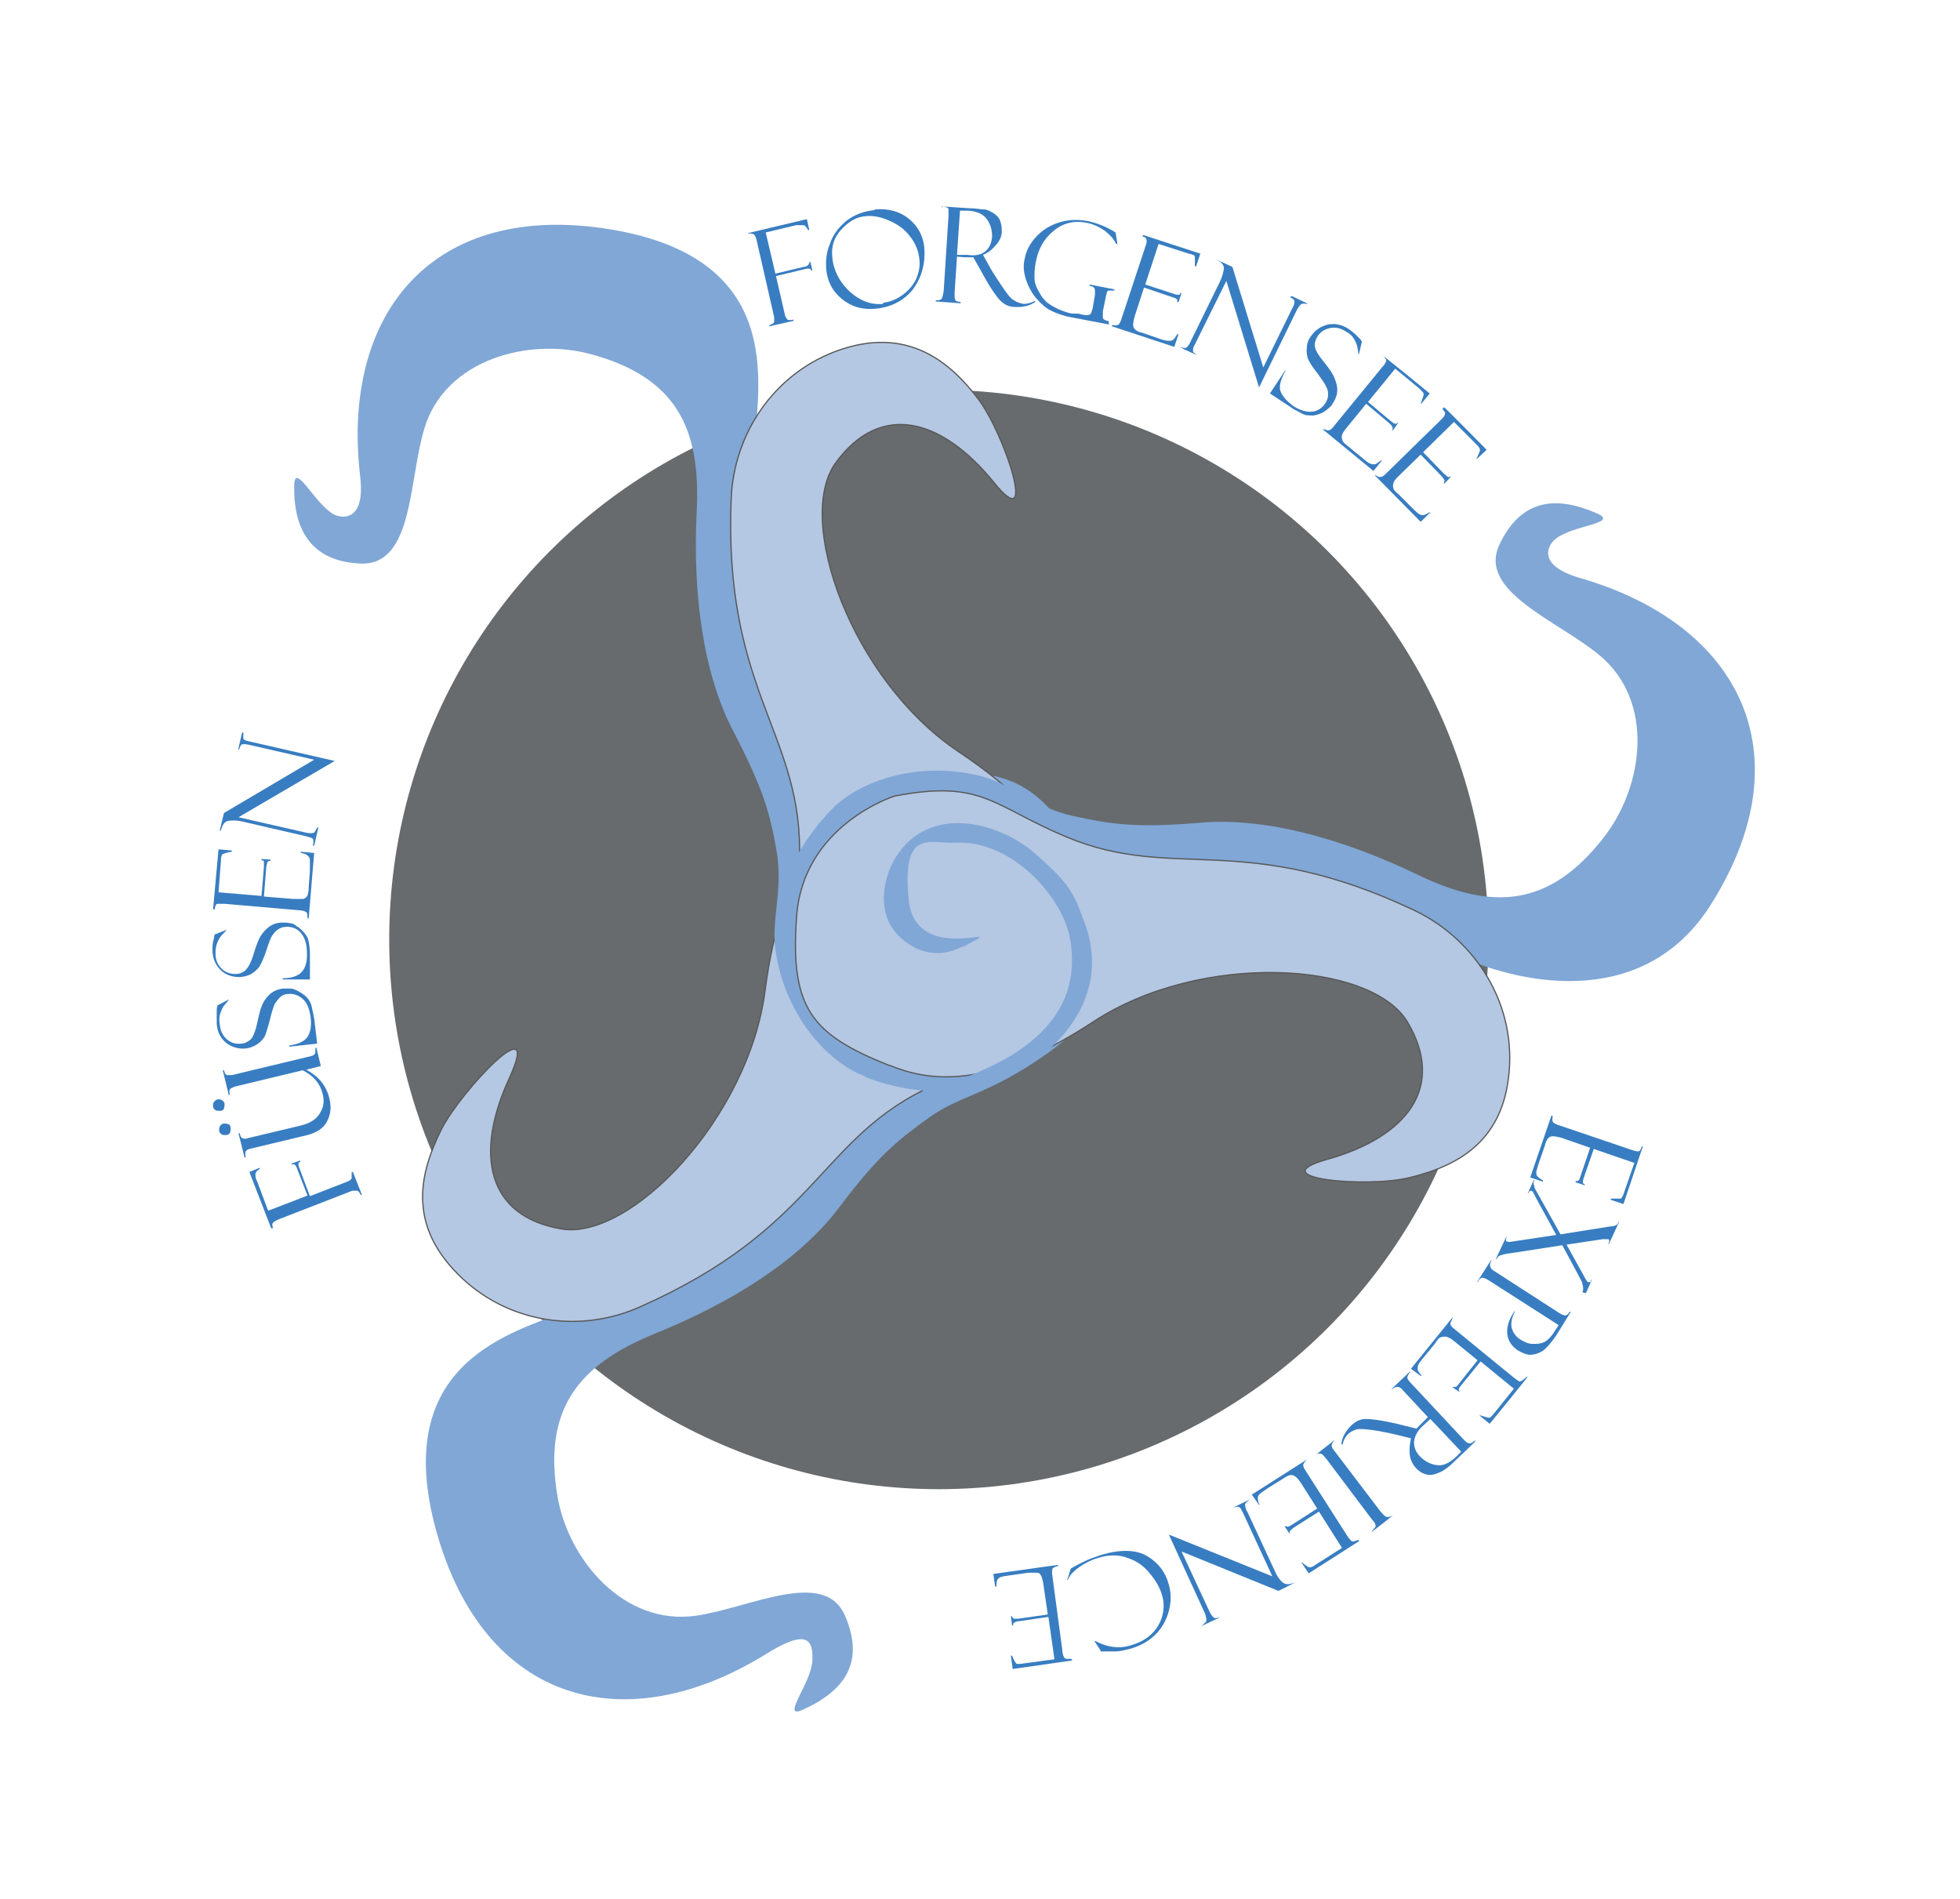 <?xml version="1.0" encoding="UTF-8"?>
<svg id="Ebene_1" xmlns="http://www.w3.org/2000/svg" version="1.1" viewBox="0 0 323.8 313.7">
  <!-- Generator: Adobe Illustrator 29.2.0, SVG Export Plug-In . SVG Version: 2.1.0 Build 108)  -->
  <defs>
    <style>
      .st0 {
        fill: #fff;
      }

      .st1 {
        fill: #b4c7e3;
        stroke: #575756;
        stroke-miterlimit: 10;
        stroke-width: .2px;
      }

      .st1, .st2 {
        fill-rule: evenodd;
      }

      .st2 {
        fill: #80a7d6;
      }

      .st3 {
        fill: #676b6e;
      }

      .st4 {
        fill: #387dc1;
      }
    </style>
  </defs>
  <rect class="st0" width="323.8" height="313.7"/>
  <g>
    <circle class="st3" cx="155.1" cy="155.2" r="90.8"/>
    <path class="st2" d="M180.9,155.6c.5,7.1,1.8,11.6-8,18.5s-14.1,6.7-19.4,10.5c-5.3,3.8-8.6,6.5-14.9,14.9-6.6,8.7-17.6,15.6-30.4,20.8-12.8,5.2-18.5,12.6-16.1,26.9,1.8,10.5,11,21.4,22.9,19.7,8.9-1.3,21.2-7.9,24.6,0s-.3,12.5-6.9,15.5c-3.9,1.8,1.3-4.3,1.5-8s-1-5.3-7.6-1.2c-23.4,14.5-46.6,8.1-54.5-20.2s13.1-32.9,21.3-36.4c26.3-11.2,30.7-20.3,35.1-24.6,4.4-4.3,6.9-17.1,7.6-24.2.8-7.1-8-26.4,11.6-36.4s31.6,2,33.3,24.1Z"/>
    <path class="st1" d="M142.8,133.4c-5.9,3.1-13.7,9.2-16.4,30.2-2.7,21.1-22.3,41.4-33.7,39.4-12.3-2.1-14.3-12.4-8.6-24.8s-8,2-11.2,8.4c-3.5,7.1-5.9,15.9,3.6,24.7,8,7.4,19.6,8.9,29.2,4.6,28.7-12.7,29.5-27.1,46.8-35.8,11.9-6,16.3-4.3,23.7-17.2,0,0,6.3-14.5-4.6-25.2-6.3-6.2-16.4-10.8-28.6-4.4Z"/>
    <path class="st2" d="M142.9,177.8c-6.6-2.5-13.4-10.6-14.8-21-.7-4.9,1.3-9.8.2-16.2s-2.3-10.5-7.2-19.9-6.7-22.5-6-36.3c.7-13.8-3.5-22.1-17.5-25.9-10.3-2.8-24.1.9-27.5,12.3-2.6,8.6-1.8,22.5-10.4,22.3-8.3-.3-11.2-5.6-11.1-12.8,0-4.3,3.4,3,6.6,4.7,1.2.6,5.2,1.3,4.3-6.3-3.2-27.4,12.4-45.6,41.4-40.8s24.2,25.8,23.9,34.7c-1,28.6,5.4,36.4,7.4,42.2,2,5.8,12.6,13.5,18.7,17.2,6.1,3.7,27.3,4,28,26,.5,14.7-15.2,27.8-36,19.9Z"/>
    <path class="st1" d="M178.2,152.4c-.1-6.7-2.1-16.4-19.8-28.2s-27.2-38.4-20.3-47.8c7.4-10.1,17.5-7.3,26.1,3.3,7.4,9.2,1.8-8-2.6-13.8s-11.6-12.4-23.7-7.8c-10.2,3.9-16.6,13.6-17.1,24.1-1.3,31.3,11.1,38.5,11.3,57.8s-3.4,16.5,4.9,28.8c0,0,10.2,12,24.6,7.1,8.4-2.9,17-9.9,16.7-23.7Z"/>
    <path class="st2" d="M137.3,133.8c4.9-5.1,15-8.2,25.1-5.5,4.8,1.3,8.5,5.1,14.9,6.5,6.4,1.4,10.6,2,21.1,1.1s23.4,2.6,35.8,8.6,21.8,5.3,30.7-6.1c6.6-8.4,8.6-22.5-.7-30.2-6.9-5.7-20.1-10.5-16.5-18.2s9.5-8.1,16.1-5.2c3.9,1.7-4.1,1.9-6.9,4.3-1.1.9-3.2,4.3,4.2,6.4,26.5,7.7,37.2,29.2,21.5,54-11.6,18.3-33.2,12.3-41.3,8.5-26-12.1-35.6-9.2-41.8-9.6-6.1-.4-17.3,6.4-23.1,10.6-5.8,4.2-14.3,23.6-34.8,15.7-13.7-5.3-19.7-24.8-4.3-40.9Z"/>
    <path class="st1" d="M147,176c6.2,2.5,15.9,4.4,33.6-7.2,17.8-11.7,45.9-10,51.9,0,6.4,10.7,0,19-13.2,22.7-11.4,3.2,6.7,4.8,13.7,3,7.7-1.9,15.9-5.9,16.4-18.8.4-10.9-6.1-20.6-15.5-25.2-28.3-13.5-39.8-4.8-57.6-12.2-12.3-5.1-13.9-9.6-28.5-6.8,0,0-15.1,4.7-16.2,19.9s2.5,19.5,15.3,24.6Z"/>
    <path class="st2" d="M159.1,156.4c9.2-4.8-7.9,3.8-9-7.9s3.4-9.1,7.7-9.3c9.5-.5,17.9,9.2,19,16,2.5,14.7-11,21.4-24.6,25.1l17.2-4s15.5-8.8,9.7-24.1c-1.7-4.4-2-5.9-8.1-11.2s-17.5-8.2-23,.6c-2,3.2-3.1,8.4-.3,12.1,1.9,2.5,6.2,5.3,11.2,2.7Z"/>
    <g>
      <path class="st4" d="M271.2,189.4h.2c0,0-3.2,9.5-3.2,9.5l-2.1-.7v-.2c.9,0,1.4,0,1.6,0s.4-.4.6-1l1.7-4.9-6.7-2.3-1.6,4.6c-.2.5-.2.8-.2.9,0,.2.1.3.3.3v.2c0,0-1.5-.5-1.5-.5v-.2c.3,0,.4,0,.5-.1s.2-.3.3-.7l1.6-4.7-4.6-1.6c-.7-.2-1.2-.3-1.6-.3-.4,0-.6.2-.8.4-.2.3-.4.7-.5,1.2l-.9,2.6c-.3.8-.4,1.4-.5,1.6,0,.3,0,.5.1.7.1.2.5.5,1,.8v.2c0,0-2.1-.7-2.1-.7l3.5-10.2h.2c0,.4-.1.7,0,.9,0,.2.3.4.8.6l12.1,4.1c.5.2,1,.3,1.2.3.3,0,.5-.3.6-.8Z"/>
      <path class="st4" d="M261.5,213.5h-.1c.2-.4.2-.9,0-1.4,0,0,0,0,0,0,0,0,0,0,0,0h0c0-.2,0-.2,0-.2h0c0-.1-3.3-6.2-3.3-6.2l-8.4,1.3c-1,.1-1.6.3-1.9.4s-.5.4-.6.6h-.1c0,0,1.7-3.6,1.7-3.6h.1c-.2.4-.1.6,0,.7.2,0,.5.1.9,0l7.3-1.1-3.5-6.4s0-.1-.2-.4c-.1-.3-.3-.5-.4-.5s-.4,0-.5.4h-.1c0,0,1-2.2,1-2.2h.1c-.2.4-.2.7,0,1.1v.2c0,0,4.3,7.7,4.3,7.7l8.2-1.3c0,0,.3,0,.7-.1.4-.1.6-.3.7-.7h.1c0,0-1.7,3.7-1.7,3.7h-.1c.2-.5.2-.7,0-.8-.2,0-.5,0-.9,0l-6,.9,3.1,5.6s0,.1.2.3c.1.2.2.3.3.3.1,0,.2,0,.3,0s.1-.2.2-.4h.1c0,0-1,2.2-1,2.2Z"/>
      <path class="st4" d="M259.4,216.7h.1c0,0-2.4,3.9-2.4,3.9-.9,1.3-1.7,2.2-2.3,2.6-.7.4-1.4.6-2,.6-.6,0-1.3-.3-2-.7-1.1-.7-1.7-1.7-1.8-2.8s.3-2.4,1.2-3.7h.1c-.5.9-.7,1.8-.6,2.6.2.9.7,1.6,1.5,2.1.7.4,1.3.7,2,.7.7,0,1.3,0,1.9-.3s1.2-.9,1.8-1.9l.6-.9-11.4-7.3c-.6-.4-1.1-.6-1.3-.5-.2,0-.5.3-.7.7h-.1c0,0,2.3-3.6,2.3-3.6h.1c-.4.7-.3,1.2.2,1.6l11,7.1c.5.3.8.4,1,.4.2,0,.5-.2.7-.6Z"/>
      <path class="st4" d="M252.3,227.4h.1c0,.1-6.3,7.8-6.3,7.8l-1.7-1.4h.1c.8.2,1.2.4,1.5.4.2,0,.5-.3.8-.7l3.3-4.1-5.5-4.5-3.1,3.8c-.3.4-.5.6-.5.8,0,.2,0,.3.2.4h-.1c0,.1-1.2-.8-1.2-.8h.1c.2,0,.3,0,.5,0,.1,0,.3-.2.5-.5l3.1-3.9-3.8-3.1c-.6-.5-1-.7-1.4-.8-.3,0-.6,0-.9.1s-.6.5-.9,1l-1.8,2.2c-.6.7-.9,1.1-1,1.4-.1.2-.1.5-.1.7,0,.2.3.6.7,1.1h-.1c0,.1-1.7-1.2-1.7-1.2l6.8-8.4h.1c-.2.4-.3.7-.4.9,0,.2.1.5.5.8l9.9,8.1c.5.4.8.6,1,.7.2,0,.5-.1.9-.5Z"/>
      <path class="st4" d="M243.7,238h.1c0,.1-3.3,3.2-3.3,3.2-.8.8-1.4,1.3-1.9,1.6-.4.3-.9.5-1.5.7-.6.2-1.1.2-1.7,0s-1-.5-1.5-1c-.5-.6-.9-1.3-1-2.2-.1-.9,0-1.8.2-2.7l-2-.5c-.5-.1-1.6-.4-3.3-.7-1.8-.3-3-.4-3.6-.3-.6.2-1.1.4-1.5.8-.4.4-.7.9-.9,1.7h-.2c.1-1.2.7-2.2,1.7-3.2.7-.6,1.4-1,2.3-1,.9,0,2.7.2,5.6.9,0,0,0,0,0,0l2.8.7,1-1,.9-.9-4.1-4.4c-.3-.4-.6-.6-.9-.6-.2,0-.5,0-.9.4h-.1c0-.1,3-2.9,3-2.9h.1c-.4.5-.5.8-.5,1,0,.2.3.6.7,1l8.6,9.2c.3.3.5.5.8.6.3.1.6,0,1-.4ZM241.4,239.8l-5.1-5.4-1.2,1.1c-1,.9-1.4,1.8-1.5,2.7,0,.9.3,1.7,1,2.4.7.7,1.5,1.2,2.6,1.4s2.1-.2,3.3-1.3l.9-.9Z"/>
      <path class="st4" d="M226.6,253h0c.2-.2.3-.4.5-.6.2-.2.2-.4.1-.6,0-.2-.3-.5-.7-1l-7.3-9.7c-.4-.5-.7-.8-.8-.9-.1,0-.3-.1-.5-.1-.2,0-.4.1-.7.4h0c0-.1,3.4-2.7,3.4-2.7h0c-.4.4-.6.7-.6,1s.2.6.7,1.2l7.3,9.6c.5.6.8.9,1.1,1,.3,0,.6,0,1-.3h0c0,.1-3.4,2.7-3.4,2.7Z"/>
      <path class="st4" d="M224.5,254.4v.2c0,0-8.3,5.3-8.3,5.3l-1.2-1.8h.1c.6.5,1,.8,1.2.8.2,0,.5,0,1-.4l4.4-2.8-3.8-6-4.1,2.6c-.4.3-.6.5-.7.6s0,.3,0,.4h-.1c0,0-.8-1.2-.8-1.2h.1c.1,0,.3.1.4.1.1,0,.4-.1.7-.3l4.2-2.7-2.6-4.1c-.4-.6-.7-1-1-1.2s-.6-.3-.9-.2c-.3,0-.7.3-1.2.6l-2.4,1.5c-.7.5-1.2.8-1.4,1s-.3.4-.3.6c0,.2,0,.7.3,1.2h-.1c0,0-1.2-1.7-1.2-1.7l9.1-5.8h0c-.3.3-.5.6-.6.8,0,.2,0,.5.3.9l6.9,10.8c.3.5.6.8.8,1,.2.1.5,0,1-.2Z"/>
      <path class="st4" d="M201.3,267.3l-2.8,1.3h0c.4-.4.7-.6.8-.8,0-.2,0-.6-.2-1.2l-6-13.1,17.1,6.9-4.9-10.6c-.2-.3-.3-.6-.4-.7s-.3-.2-.4-.2c-.1,0-.4,0-.8.2h0c0-.1,2.8-1.4,2.8-1.4h0c-.5.4-.8.6-.8.8,0,.2,0,.7.4,1.3l4.5,9.7c.4.9.8,1.5,1.3,1.9s1.1.4,2,0h0c0,.1-2.7,1.4-2.7,1.4l-16-6.5,4.7,10.1c.3.5.5.8.8.9.2,0,.5,0,.8-.2h0Z"/>
      <path class="st4" d="M181.8,272.6l-1-1.5h.2c1.9,1,3.8,1.3,5.8.7,2.1-.6,3.6-1.7,4.5-3.2s1.2-3.3.7-5c-.3-1.1-.9-2.3-1.9-3.5-1-1.3-2.2-2.2-3.7-2.7-1.5-.6-3.1-.6-4.8-.1-1.1.3-2.2.8-3.2,1.5s-1.7,1.4-2,2.2h-.1s.6-1.9.6-1.9c1.6-.9,2.7-1.4,3.2-1.6.5-.2,1.2-.4,2-.7,3.2-.9,5.7-.8,7.5.3,1.8,1.1,3,2.7,3.5,4.7.4,1.4.4,2.8,0,4.3-.4,1.5-1.1,2.8-2.2,3.9-1.1,1.1-2.5,1.9-4.3,2.4-.9.2-1.6.4-2.3.4-.7,0-1.2,0-1.7,0h-.8c0,0,0,0,0,0Z"/>
      <path class="st4" d="M177.1,274.1v.2s-9.8,1.4-9.8,1.4l-.3-2.2h.2c.3.8.6,1.2.7,1.3s.5.1,1.1,0l5.2-.7-1-7-4.8.7c-.5,0-.8.2-.9.3-.1.1-.2.2-.1.4h-.2s-.2-1.5-.2-1.5h.2c0,.2.2.3.3.4.1,0,.4,0,.7,0l4.9-.7-.7-4.8c-.1-.7-.2-1.2-.4-1.6s-.4-.5-.7-.5c-.3,0-.8,0-1.4,0l-2.8.4c-.9.1-1.4.2-1.7.3-.2,0-.4.2-.6.4-.1.2-.2.6-.2,1.2h-.2s-.3-2.1-.3-2.1l10.7-1.5v.2c-.3,0-.6.2-.8.3s-.2.5-.2.9l1.7,12.7c0,.6.2,1,.3,1.2.1.2.5.3,1,.2Z"/>
    </g>
    <g>
      <path class="st4" d="M45,202.9h-.2c0,0-3.6-9.3-3.6-9.3l1.7-.7v.2c0,0,0,0,0,0,0,0,0,0,0,0-.5.3-.7.6-.7.9s0,.7.3,1.2l1.8,4.8,6.5-2.5-1.7-4.4c-.1-.4-.3-.6-.4-.7-.1-.1-.3-.1-.5,0v-.2c0,0,1.4-.5,1.4-.5v.2c-.3.1-.4.4-.2.9l1.8,4.8,5.9-2.3c.6-.2.9-.4,1-.7,0-.2,0-.6,0-1h.2c0,0,1.5,3.8,1.5,3.8h-.2c-.2-.4-.4-.7-.6-.7s-.5,0-.8,0l-12.1,4.7c-.5.2-.8.4-1,.6s-.1.5,0,.9Z"/>
      <path class="st4" d="M37.1,182.3c0,.3,0,.5-.1.8s-.3.4-.6.4c-.3,0-.6,0-.8-.1s-.4-.4-.4-.6c0-.3,0-.5.1-.7.1-.2.4-.4.6-.5.3,0,.5,0,.7.1.2.1.4.3.5.6ZM38.1,186.3c0,.3,0,.5-.1.8-.1.2-.3.4-.6.4-.3,0-.6,0-.8-.1-.2-.2-.4-.4-.4-.6,0-.2,0-.5.1-.7.1-.2.3-.4.6-.5.3,0,.5,0,.8.1s.4.4.4.6ZM52.3,173.2l.7,2.9-2.4.6c2,1.1,3.3,2.6,3.8,4.7.4,1.5.2,2.8-.4,3.9-.6,1.1-1.7,1.8-3.2,2.2l-9.2,2.2c-.6.1-.9.3-1,.5-.1.2-.1.5,0,1h-.2s-1-4-1-4h.2c.1.4.2.7.4.8s.5.2,1,0l8.4-2c1.8-.4,2.9-1.1,3.5-2.2.6-1,.7-2,.4-3.1-.4-1.7-1.5-3-3.3-3.9l-10.4,2.5c-.9.2-1.4.4-1.6.6-.1.2-.2.5,0,.8h0c0,.1-.2.2-.2.2l-1-4.1h.2c.1.5.3.8.5.8.2,0,.5,0,.8,0l12.5-3c.5-.1.8-.2,1-.3.1,0,.2-.2.3-.4,0-.2,0-.4,0-.8h.2Z"/>
      <path class="st4" d="M35.9,166.1l1.9-1h0c0,.1-.2.3-.6.8-.4.4-.6.9-.8,1.5-.2.5-.2,1.1-.1,1.8.1,1.1.5,1.9,1.2,2.5.7.6,1.5.8,2.3.7.6,0,1.1-.3,1.5-.6.4-.3.7-1,1-2,.4-1.7.6-2.8.9-3.5.2-.6.6-1.3,1.2-1.9.6-.6,1.4-1,2.4-1.1.4,0,.8,0,1.2,0,.4,0,.8.2,1.2.4s.7.4,1.1.7.6.6.8.9c.2.3.4.8.5,1.5.2.7.2,1.1.3,1.4l.5,4.2-4.6.5v-.2c1.5-.2,2.5-.7,3-1.4.5-.8.7-1.9.5-3.4-.2-1.3-.6-2.3-1.3-2.9-.7-.6-1.5-.9-2.4-.8-.5,0-1,.2-1.3.5s-.6.7-.9,1.1c-.2.5-.5,1.3-.8,2.6-.3,1.2-.6,2.1-.8,2.7-.3.5-.7,1-1.3,1.4-.6.4-1.2.6-1.9.7-1.2.1-2.3-.2-3.2-.9-.9-.7-1.5-1.8-1.6-3.2,0-.5,0-1.1,0-1.7s0-1,.1-1.1c0,0,0,0,0,0Z"/>
      <path class="st4" d="M35.4,154.4l2-.8h0c0,.1-.2.3-.6.7-.4.4-.7.9-.9,1.4-.2.5-.3,1.1-.3,1.7,0,1.1.3,1.9,1,2.6.6.6,1.4.9,2.3.9.6,0,1.1-.2,1.5-.5.4-.3.8-.9,1.2-1.9.5-1.6.9-2.8,1.2-3.4.3-.6.7-1.2,1.4-1.8s1.5-.9,2.5-.9c.4,0,.8,0,1.2.1.4,0,.8.2,1.1.5.4.2.7.5,1,.8.3.3.5.6.7.9.2.3.3.8.4,1.5s.1,1.2.1,1.4v4.2c0,0-4.5,0-4.5,0v-.2c1.5,0,2.6-.4,3.2-1.1.6-.7.9-1.8.8-3.3,0-1.3-.4-2.4-1-3.1s-1.4-1-2.3-1c-.5,0-1,.1-1.4.4-.4.2-.7.6-1,1-.3.4-.6,1.3-1,2.5-.4,1.2-.8,2.1-1.1,2.6s-.8.9-1.4,1.3c-.6.3-1.3.5-2,.5-1.2,0-2.3-.4-3.1-1.2-.8-.8-1.3-1.9-1.3-3.3,0-.5,0-1.1.2-1.7.1-.6.2-1,.2-1,0,0,0,0,0,0Z"/>
      <path class="st4" d="M35.4,150.2h-.2s.9-9.9.9-9.9l2.2.2v.2c-.8.1-1.3.3-1.5.4s-.3.5-.3,1.1l-.4,5.2,7.1.6.4-4.8c0-.5,0-.8,0-.9,0-.1-.2-.2-.4-.2v-.2s1.5.1,1.5.1v.2c-.2,0-.4,0-.5.2s-.1.4-.2.7l-.4,5,4.9.4c.7,0,1.3,0,1.6,0,.3-.1.6-.3.7-.6.1-.3.2-.7.2-1.3l.2-2.8c0-.9,0-1.5,0-1.7,0-.3-.1-.5-.3-.7s-.5-.4-1.2-.5v-.2s2.2.2,2.2.2l-.9,10.8h-.2c0-.4,0-.7-.1-.9-.1-.2-.4-.3-.9-.4l-12.7-1.1c-.6,0-1,0-1.2,0-.2,0-.4.4-.4.9Z"/>
      <path class="st4" d="M39.3,124l.7-3h.2c0,.5,0,.8,0,1s.5.4,1.1.5l14,3.2-15.9,9.3,11.4,2.6c.4,0,.6.1.8,0,.2,0,.3,0,.4-.2,0,0,.2-.3.4-.7h.2s-.7,3-.7,3h-.2c.1-.6.1-.9,0-1.1s-.6-.3-1.3-.5l-10.4-2.4c-.9-.2-1.7-.2-2.3-.1-.6.1-1,.7-1.2,1.6h-.2s.7-2.9.7-2.9l14.9-8.8-10.9-2.5c-.6-.1-1-.1-1.1,0s-.3.4-.4.8h-.2Z"/>
    </g>
    <g>
      <path class="st4" d="M123.6,38.7v-.2s9.7-2.3,9.7-2.3l.4,1.8h-.2s0,0,0,0c0,0,0,0,0,0-.3-.5-.5-.8-.8-.8-.3,0-.7,0-1.2,0l-5,1.2,1.6,6.8,4.6-1.1c.4,0,.7-.2.8-.3s.2-.3.2-.5h.2s.3,1.4.3,1.4h-.2c0-.3-.4-.4-.8-.3l-5,1.2,1.4,6.1c.1.6.3.9.5,1.1.2.1.5.1,1,0v.2s-4,.9-4,.9v-.2c.4-.1.7-.3.8-.5,0-.2,0-.5,0-.8l-2.9-12.7c-.1-.5-.3-.9-.5-1s-.5-.2-.9-.1Z"/>
      <path class="st4" d="M144.5,34.6c2.2-.2,4.1.3,5.6,1.5,1.5,1.2,2.4,2.8,2.6,4.8.2,2.6-.4,4.8-1.8,6.8-1.5,1.9-3.5,3-6.2,3.3-2.2.2-4-.3-5.6-1.6s-2.4-2.9-2.6-4.9c-.1-1.3,0-2.8.6-4.2.5-1.5,1.4-2.7,2.7-3.8,1.3-1,2.8-1.6,4.7-1.8ZM145.9,50c1.1-.1,2.1-.5,3.1-1.2,1-.7,1.8-1.6,2.3-2.6.5-1.1.7-2.2.6-3.2-.1-1.5-.7-2.9-1.6-4-.9-1.2-2.1-2-3.5-2.6-1.4-.6-2.6-.8-3.7-.7-1.6.1-2.9.9-4.1,2.2-1.2,1.3-1.7,2.8-1.5,4.6.2,2.2,1.2,4.1,2.9,5.7,1.7,1.5,3.5,2.2,5.5,2Z"/>
      <path class="st4" d="M155.6,34.3v-.2s4.5.3,4.5.3c1.1,0,2,.2,2.5.2.5,0,1,.3,1.5.6.5.3.9.7,1.1,1.2.2.5.3,1.1.3,1.8,0,.8-.3,1.5-.9,2.2s-1.2,1.3-2.2,1.7l1,1.8c.2.4.8,1.4,1.8,2.9,1,1.5,1.7,2.5,2.3,2.8.6.4,1.1.5,1.6.6.5,0,1.1-.1,1.9-.5v.2c-.9.6-2,.9-3.4.8-.9,0-1.7-.4-2.3-1s-1.7-2.1-3.1-4.7c0,0,0,0,0,0l-1.4-2.5h-1.4s-1.3-.1-1.3-.1l-.4,6c0,.5,0,.8.1,1.1s.4.3.9.4v.2s-4.1-.3-4.1-.3v-.2c.5,0,.8,0,1-.3.1-.2.2-.6.3-1.2l.8-12.5c0-.4,0-.7,0-1s-.4-.4-.9-.5ZM158.6,34.7l-.5,7.4h1.7c1.3.2,2.3,0,3-.6.7-.6,1-1.4,1.1-2.4,0-1-.2-1.9-.8-2.8s-1.6-1.4-3.2-1.5h-1.3Z"/>
      <path class="st4" d="M183.2,53.4v.2s-6.3-1.2-6.3-1.2c-1.2-.2-2.2-.6-3.1-1s-1.7-1.1-2.5-2c-.8-.9-1.4-2-1.8-3.2-.4-1.2-.5-2.4-.2-3.5.2-1.2.8-2.4,1.8-3.5s2.2-1.9,3.7-2.4,3.1-.6,4.8-.3c1.5.3,3.1.9,4.7,1.9l.3,1.9h-.2c-.4-.8-1-1.5-1.9-2.2-.9-.6-1.9-1.1-3-1.3-2-.4-3.8,0-5.4,1.3s-2.6,3-3,5.3c-.2.9-.2,1.8-.2,2.5,0,.8.3,1.6.8,2.4.4.8,1,1.5,1.6,1.9s1.3.8,2.1,1.1c.8.3,1.4.5,1.9.5h.8c1,.3,1.6.3,1.8.2.3,0,.4-.4.6-1l.4-2.4c0-.5,0-.8-.1-1s-.4-.3-.8-.4v-.2s4.1.8,4.1.8v.2c-.5,0-.8,0-1,0s-.3.5-.4,1l-.5,2.4c0,.5,0,.9,0,1.1,0,.2.3.4.7.5h.2Z"/>
      <path class="st4" d="M188.8,39v-.2c0,0,9.5,3.1,9.5,3.1l-.7,2.1h-.2c0-.9,0-1.4,0-1.6,0-.2-.4-.4-1-.5l-5-1.6-2.2,6.7,4.6,1.5c.5.2.8.2.9.2.2,0,.3-.1.3-.3h.2c0,0-.5,1.5-.5,1.5h-.2c0-.3,0-.4-.1-.5-.1-.1-.3-.2-.7-.3l-4.7-1.6-1.5,4.6c-.2.7-.3,1.2-.3,1.6s.2.6.4.8.7.4,1.2.5l2.6.9c.8.3,1.4.4,1.6.4.3,0,.5,0,.7-.1s.5-.5.8-1h.2c0,0-.7,2.1-.7,2.1l-10.3-3.4v-.2c.4,0,.7.1.9,0,.2,0,.4-.3.6-.8l4-12.1c.2-.5.3-1,.2-1.2,0-.3-.3-.5-.8-.6Z"/>
      <path class="st4" d="M213.4,48.9l2.7,1.3h0c-.4,0-.8-.1-1,0-.2,0-.5.4-.8.9l-6.3,12.9-5.4-17.6-5.2,10.5c-.2.3-.3.6-.3.8,0,.2,0,.3,0,.4,0,.1.3.3.6.5h0c0,.1-2.7-1.2-2.7-1.2h0c.5,0,.8.2,1,0,.2-.1.5-.5.8-1.2l4.7-9.6c.4-.8.6-1.6.7-2.2,0-.6-.4-1.2-1.3-1.5h0c0-.1,2.7,1.2,2.7,1.2l5.1,16.6,4.9-10c.3-.5.3-.9.2-1.1s-.4-.4-.7-.5h0Z"/>
      <path class="st4" d="M225,56.4l-.5,2.1h-.1c0,0,0-.3-.1-.9-.1-.6-.3-1.1-.6-1.6-.3-.5-.7-.9-1.3-1.2-.9-.6-1.8-.8-2.7-.6-.9.2-1.5.6-2,1.3-.3.5-.5,1-.5,1.5s.3,1.2.9,2c1.1,1.4,1.8,2.3,2.1,2.9s.6,1.3.7,2.1-.1,1.7-.7,2.6c-.2.4-.5.7-.8.9-.3.3-.6.5-1,.7-.4.2-.8.3-1.2.4s-.8,0-1.2,0-.8-.2-1.5-.6c-.6-.3-1-.5-1.2-.7l-3.5-2.3,2.5-3.8h.1c-.8,1.4-1.1,2.5-.9,3.3.3.9,1,1.7,2.2,2.6,1.1.7,2.2,1,3.1.9.9-.1,1.6-.6,2.1-1.3.3-.5.5-.9.5-1.4,0-.5,0-.9-.3-1.4-.2-.5-.7-1.2-1.5-2.3-.8-1-1.3-1.8-1.5-2.3-.2-.5-.3-1.2-.2-1.9,0-.7.3-1.4.7-1.9.7-1,1.6-1.6,2.8-1.9,1.2-.2,2.3,0,3.5.8.4.3.9.7,1.3,1.1.4.4.7.7.7.8,0,0,0,0,0,0Z"/>
      <path class="st4" d="M228.4,58.8h.1c0-.1,7.7,6.2,7.7,6.2l-1.4,1.7h-.1c.3-.9.5-1.3.5-1.6,0-.2-.3-.5-.7-.9l-4-3.3-4.5,5.5,3.7,3.1c.4.3.6.5.8.5.2,0,.3,0,.4-.2h.1c0,.1-.9,1.3-.9,1.3h-.1c.1-.3.1-.4,0-.6,0-.1-.2-.3-.5-.6l-3.8-3.2-3.1,3.8c-.5.6-.8,1-.9,1.4-.1.3,0,.6.1.9s.5.6,1,1l2.2,1.8c.7.6,1.1.9,1.4,1,.2.1.5.1.7.1.2,0,.6-.3,1.1-.7h.1c0,.1-1.4,1.8-1.4,1.8l-8.4-6.9h.1c.3,0,.6.2.8.2s.5-.1.8-.5l8.1-9.9c.4-.4.6-.8.7-1s-.1-.5-.5-.9Z"/>
      <path class="st4" d="M238.5,67.3h.1c0-.1,7,7,7,7l-1.6,1.5h-.1c.4-.8.6-1.3.6-1.5s-.2-.5-.6-.9l-3.7-3.7-5.1,5,3.4,3.5c.3.3.6.5.7.6.2,0,.3,0,.4-.1h.1c0,.1-1.1,1.2-1.1,1.2h-.1c.1-.3.2-.4.1-.6,0-.1-.2-.3-.4-.6l-3.5-3.6-3.5,3.4c-.5.5-.9.9-1,1.3-.1.3-.1.6,0,.9.1.3.4.6.9,1l2,2c.6.6,1,1,1.3,1.2.2.1.4.2.7.2.2,0,.6-.2,1.1-.5h.1c0,.1-1.6,1.6-1.6,1.6l-7.6-7.7h.1c.3.1.5.3.7.3.2,0,.5,0,.9-.4l9.1-8.9c.4-.4.7-.7.8-1s0-.5-.4-.9Z"/>
    </g>
  </g>
</svg>